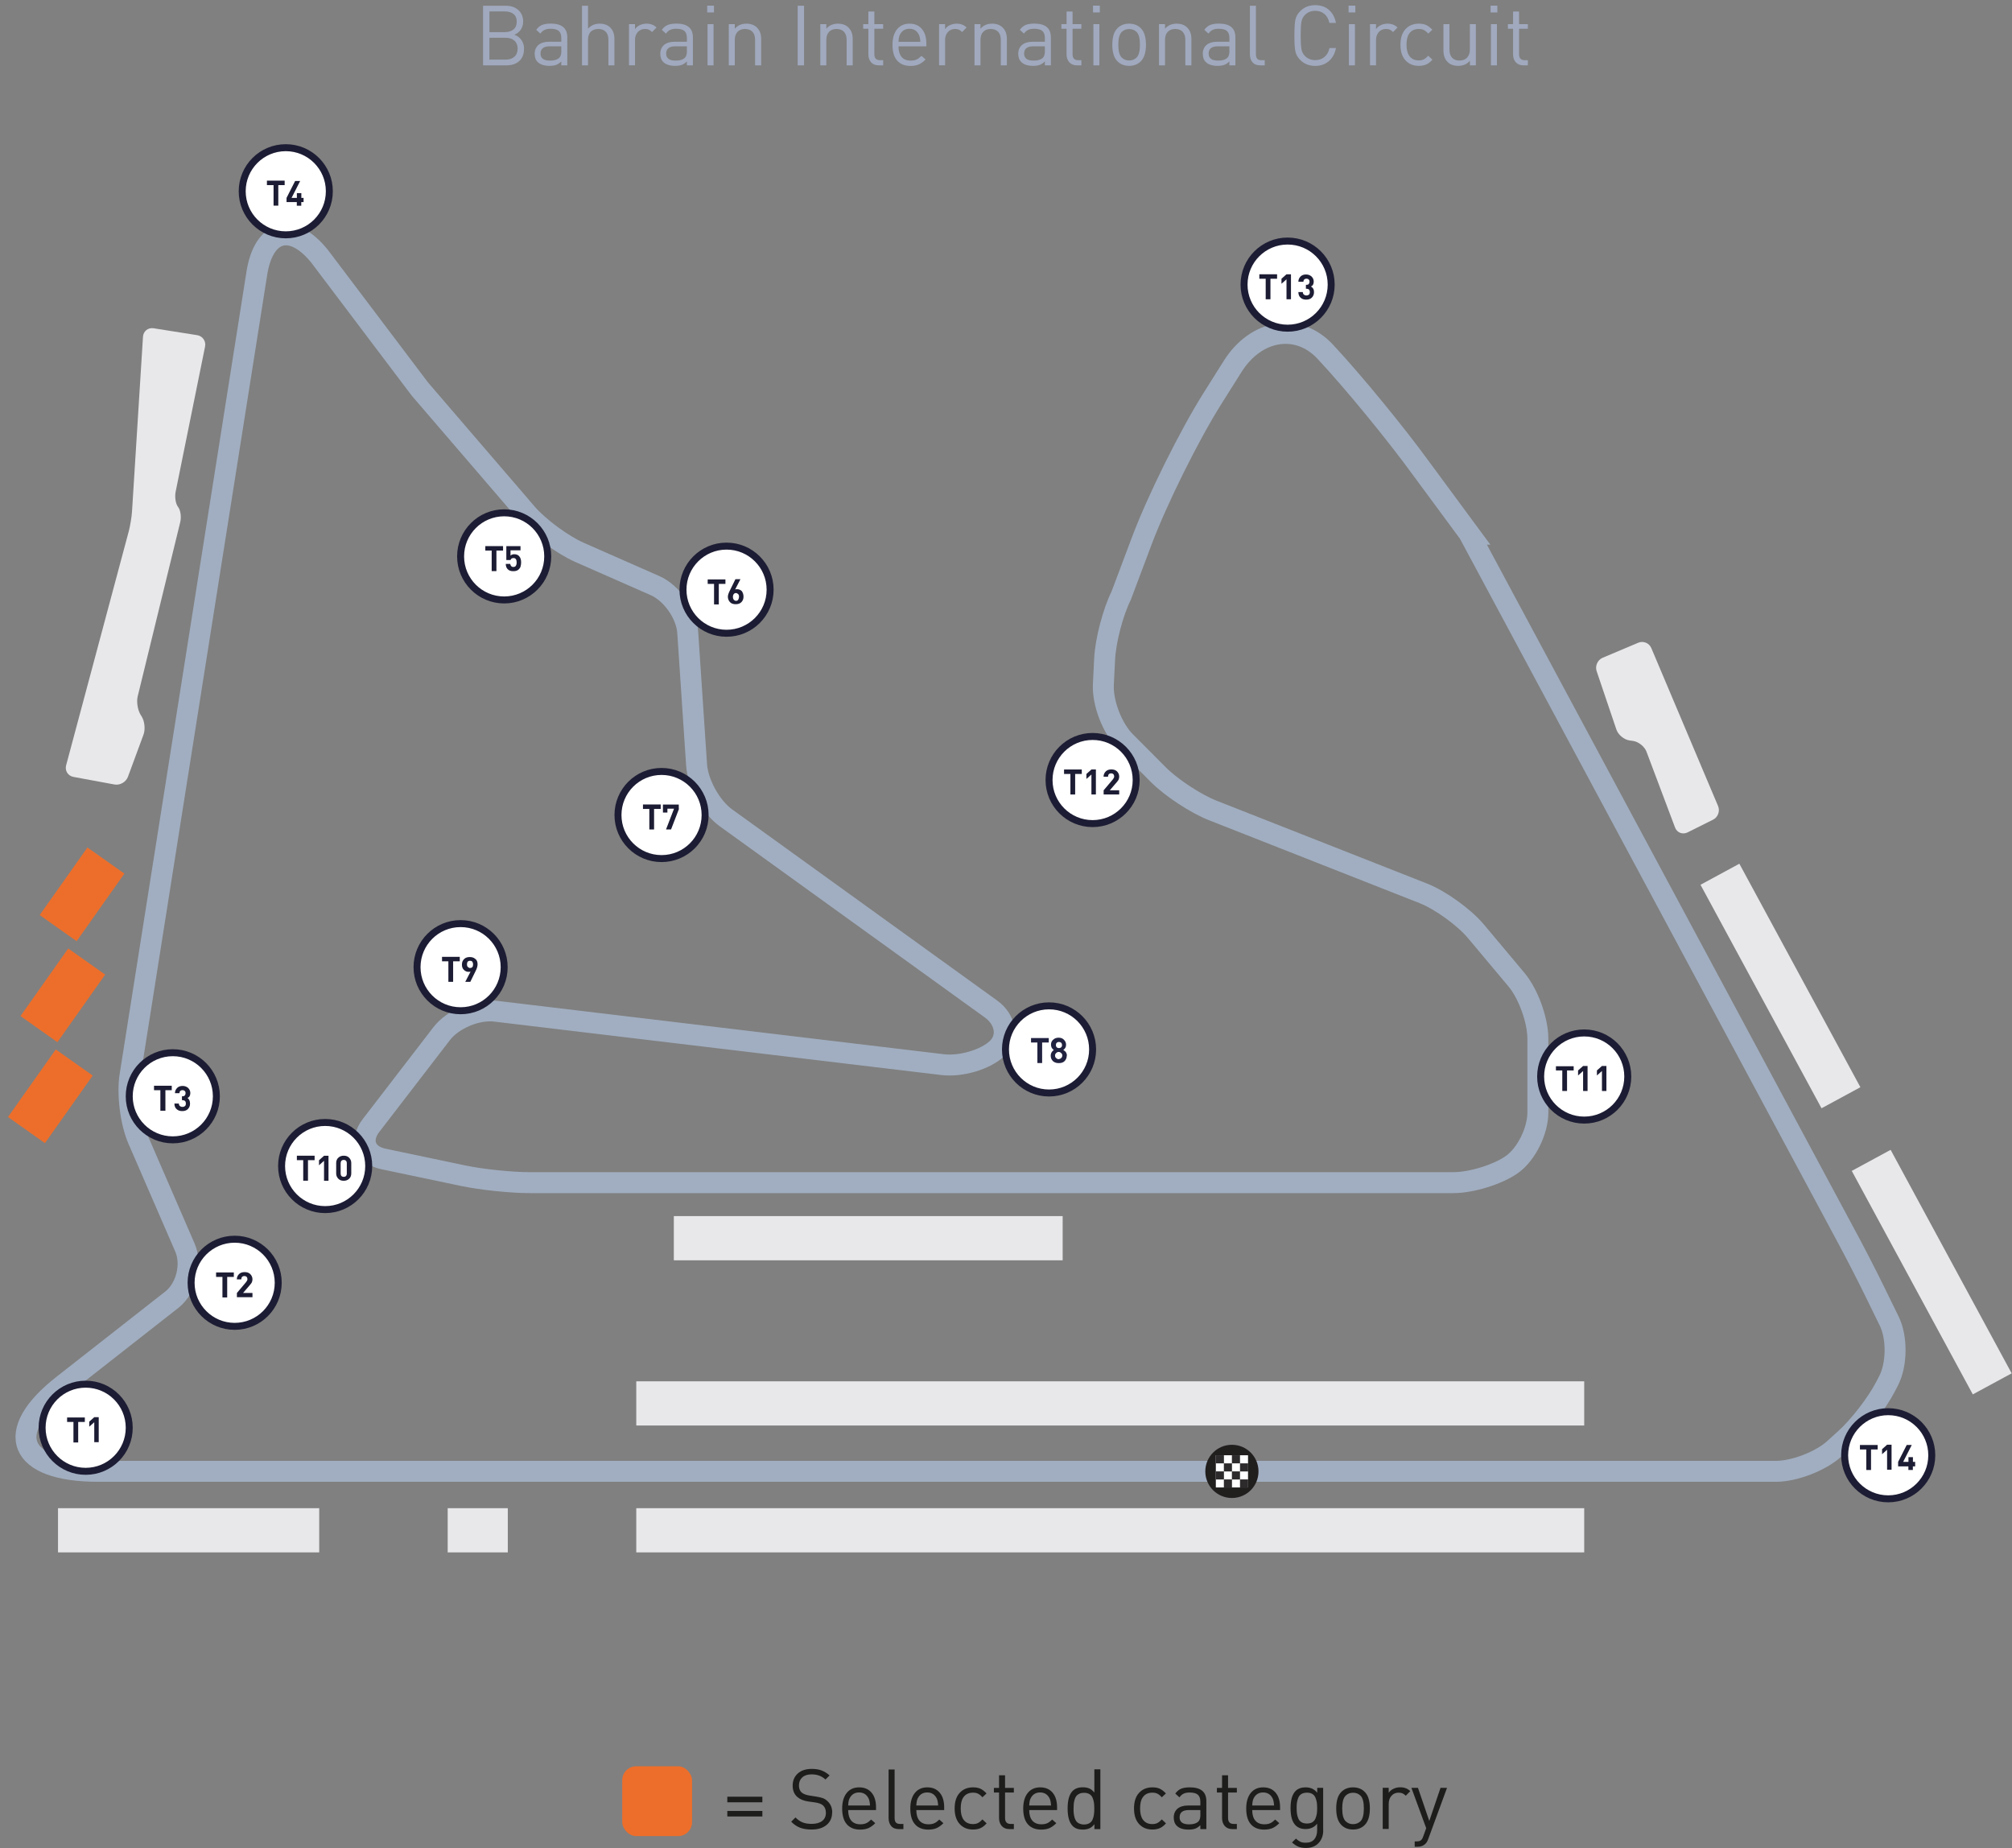 <?xml version="1.0" encoding="UTF-8"?>
<svg id="Laag_6" data-name="Laag 6" xmlns="http://www.w3.org/2000/svg" viewBox="0 0 288.17 264.66">
  <rect x="0" y="0" width="288.17" height="264.66" fill="#808080" stroke="none"/>
  <defs>
    <style>
      .cls-1 {
        fill: #1c1c34;
      }

      .cls-2, .cls-3 {
        fill: #fff;
      }

      .cls-4 {
        isolation: isolate;
      }

      .cls-5 {
        fill: #212240;
      }

      .cls-6 {
        fill: #e8e8eb;
      }

      .cls-7 {
        fill: #2d2b2c;
      }

      .cls-3 {
        stroke: #1c1c34;
      }

      .cls-8 {
        fill: #ed6e2a;
      }

      .cls-9 {
        fill: none;
        stroke: #a1aec1;
        stroke-miterlimit: 10;
        stroke-width: 3px;
      }

      .cls-10 {
        fill: #211e1e;
      }

      .cls-11 {
        fill: #1d1d1b;
      }

      .cls-12 {
        fill: #a0a9be;
      }
    </style>
  </defs>
  <path id="Track" class="cls-9" d="M210.42,76.44l53.76,100.12c1.26,2.31,3.23,6.13,4.38,8.5l2.03,4.15c1.15,2.36,1.11,6.21-.1,8.54l-.44,.85c-1.21,2.34-3.79,5.69-5.75,7.45l-1.61,1.46c-1.95,1.76-5.7,3.2-8.33,3.2H14.04c-11.44,0-13.72-5.54-5.07-12.32l15.72-12.32c2.03-1.67,2.84-5.01,1.79-7.42l-6.72-15.49c-1.05-2.41-1.56-6.51-1.14-9.11L36.79,39.11c.99-6.23,5.03-7.31,8.99-2.4l14.36,19.01,15.35,17.86c1.73,1.98,5.11,4.47,7.52,5.53l10.79,4.75c2.41,1.06,4.52,4.07,4.7,6.7l1.27,18.99c.18,2.62,2.06,6.03,4.2,7.57l37.98,27.39c2.13,1.54,2.51,4.09,.85,5.66-1.67,1.58-5.17,2.61-7.78,2.3l-64.1-7.66c-2.61-.31-6.06,1.14-7.66,3.22l-10.13,13.17c-1.6,2.08-.81,4.23,1.76,4.77l11.52,2.42c2.57,.54,6.83,.98,9.46,.98H208.14c2.63,0,6.43-1.18,8.45-2.63,2.02-1.45,3.67-4.78,3.67-7.41v-10.6c0-2.63-1.38-6.43-3.07-8.44l-5.81-6.93c-1.69-2.01-5.07-4.45-7.52-5.42l-30.15-11.87c-2.45-.96-5.97-3.28-7.82-5.14l-4.72-4.74c-1.86-1.86-3.27-5.53-3.14-8.16l.18-3.65c.13-2.63,1.19-6.7,2.36-9.05l2.95-7.84c2.22-5.91,6.79-15.11,10.15-20.45l2.88-4.57c3.36-5.34,9.32-6.3,13.23-2.13,3.91,4.17,10.15,11.76,13.85,16.87l6.81,9.23Z"/>
  <g id="Stand">
    <rect class="cls-8" x="5.83" y="124.84" width="11.85" height="6.48" transform="translate(-99.62 63.74) rotate(-54.74)"/>
    <rect class="cls-8" x="3.08" y="139.3" width="11.85" height="6.48" transform="translate(-112.59 67.61) rotate(-54.74)"/>
    <rect class="cls-8" x="1.29" y="153.76" width="11.85" height="6.48" transform="translate(-125.15 72.26) rotate(-54.74)"/>
    <rect class="cls-6" x="8.31" y="215.99" width="37.41" height="6.33"/>
    <rect class="cls-6" x="96.51" y="174.16" width="55.69" height="6.33"/>
    <rect class="cls-6" x="64.12" y="215.99" width="8.61" height="6.33"/>
    <rect class="cls-6" x="273.51" y="163.97" width="6.33" height="36.4" transform="translate(-53.37 153.76) rotate(-28.44)"/>
    <rect class="cls-6" x="251.84" y="123" width="6.33" height="36.4" transform="translate(-36.47 138.49) rotate(-28.44)"/>
    <rect class="cls-6" x="91.13" y="215.99" width="135.77" height="6.33"/>
    <rect class="cls-6" x="91.13" y="197.82" width="135.77" height="6.33"/>
    <path class="cls-6" d="M229.54,94.2c-.73,.31-1.11,1.17-.86,1.92l2.83,8.36c.25,.75,1.1,1.45,1.88,1.56l.51,.07c.78,.11,1.65,.81,1.92,1.54l4.09,10.86c.28,.74,1.08,1.05,1.79,.7l3.65-1.82c.71-.35,1.03-1.24,.72-1.96l-9.56-22.62c-.31-.73-1.15-1.07-1.88-.76l-5.09,2.15Z"/>
    <path class="cls-6" d="M29.37,49.63c.16-.77-.35-1.51-1.13-1.63l-6.25-.99c-.78-.12-1.46,.42-1.51,1.21l-1.57,25.02c-.05,.79-.26,2.05-.46,2.82l-8.98,33.55c-.2,.76,.26,1.5,1.04,1.65l5.9,1.09c.78,.14,1.63-.35,1.91-1.09l2.24-6.07c.27-.74,.16-1.89-.26-2.57l-.17-.27c-.41-.67-.6-1.85-.41-2.61l6.09-24.94c.19-.77,.05-1.75-.3-2.19-.35-.44-.51-1.43-.35-2.2l4.21-20.77Z"/>
  </g>
  <g id="Fin_Start" data-name="Fin/Start">
    <path class="cls-10" d="M180.25,210.72c0-2.1-1.7-3.81-3.81-3.81s-3.81,1.71-3.81,3.81,1.7,3.81,3.81,3.81,3.81-1.7,3.81-3.81Z"/>
    <g>
      <rect class="cls-2" x="174.14" y="208.41" width="4.61" height="4.61"/>
      <rect class="cls-7" x="174.14" y="208.41" width="1.16" height="1.16"/>
      <rect class="cls-7" x="176.44" y="208.41" width="1.16" height="1.16"/>
      <rect class="cls-7" x="174.14" y="210.72" width="1.16" height="1.16"/>
      <rect class="cls-7" x="176.44" y="210.72" width="1.16" height="1.16"/>
      <rect class="cls-7" x="177.6" y="209.57" width="1.16" height="1.16"/>
      <rect class="cls-7" x="175.29" y="209.57" width="1.16" height="1.16"/>
      <rect class="cls-7" x="177.6" y="211.87" width="1.16" height="1.16"/>
      <rect class="cls-7" x="175.29" y="211.87" width="1.16" height="1.16"/>
    </g>
  </g>
  <rect id="Rectangle_2462" data-name="Rectangle 2462" class="cls-8" x="89.12" y="252.95" width="10" height="10" rx="2" ry="2"/>
  <g>
    <path class="cls-11" d="M109.19,258.11h-5.02v-.8h5.02v.8Zm0,2.03h-5.02v-.79h5.02v.79Z"/>
    <path class="cls-11" d="M119.18,259.59c0,.74-.27,1.33-.8,1.77-.54,.44-1.25,.65-2.15,.65-.64,0-1.19-.09-1.64-.26-.46-.18-.88-.46-1.27-.86l.61-.61c.34,.34,.69,.58,1.05,.72,.36,.14,.78,.2,1.28,.2,.63,0,1.13-.14,1.49-.41,.36-.28,.54-.67,.54-1.17,0-.46-.14-.82-.42-1.07-.22-.2-.59-.34-1.12-.42l-1-.14c-.67-.1-1.19-.32-1.56-.65-.44-.39-.66-.93-.66-1.61,0-.73,.25-1.31,.74-1.75,.49-.44,1.16-.65,2-.65,.54,0,1,.07,1.4,.22,.4,.15,.78,.39,1.15,.71l-.59,.59c-.52-.5-1.18-.74-1.99-.74-.57,0-1.01,.14-1.33,.43-.32,.29-.48,.68-.48,1.16,0,.44,.13,.77,.38,1,.25,.22,.62,.36,1.12,.44l1,.16c.4,.06,.71,.14,.93,.22s.43,.21,.62,.39c.48,.42,.72,.98,.72,1.68Z"/>
    <path class="cls-11" d="M125.46,259.22h-3.98c0,.66,.15,1.16,.44,1.51s.73,.53,1.3,.53c.34,0,.62-.05,.85-.16,.23-.1,.46-.28,.7-.52l.59,.52c-.32,.32-.64,.55-.96,.7-.32,.14-.72,.22-1.2,.22-.82,0-1.45-.25-1.9-.75-.45-.5-.68-1.26-.68-2.27,0-.95,.22-1.69,.65-2.23,.43-.53,1.02-.8,1.78-.8s1.35,.25,1.78,.76,.64,1.21,.64,2.11v.38Zm-.85-.65c-.03-.46-.1-.78-.19-.98-.28-.59-.74-.89-1.38-.89s-1.1,.3-1.38,.89c-.1,.21-.16,.54-.18,.98h3.13Z"/>
    <path class="cls-11" d="M129.39,261.95h-.62c-.5,0-.87-.14-1.12-.43s-.38-.67-.38-1.14v-6.97h.86v6.94c0,.3,.06,.51,.18,.65,.12,.14,.32,.21,.61,.21h.47v.74Z"/>
    <path class="cls-11" d="M135.22,259.22h-3.98c0,.66,.15,1.16,.44,1.51,.3,.35,.73,.53,1.3,.53,.34,0,.62-.05,.85-.16,.23-.1,.46-.28,.7-.52l.59,.52c-.32,.32-.64,.55-.96,.7-.32,.14-.72,.22-1.2,.22-.82,0-1.45-.25-1.9-.75-.45-.5-.68-1.26-.68-2.27,0-.95,.22-1.69,.65-2.23,.43-.53,1.02-.8,1.78-.8s1.35,.25,1.78,.76,.64,1.21,.64,2.11v.38Zm-.85-.65c-.03-.46-.1-.78-.19-.98-.28-.59-.74-.89-1.38-.89s-1.1,.3-1.38,.89c-.1,.21-.16,.54-.18,.98h3.13Z"/>
    <path class="cls-11" d="M141.3,261.14c-.3,.33-.6,.56-.89,.68-.29,.13-.64,.19-1.06,.19-.78,0-1.41-.26-1.89-.78-.48-.52-.73-1.27-.73-2.24s.24-1.72,.73-2.24c.48-.52,1.11-.78,1.89-.78,.42,0,.77,.06,1.06,.19,.29,.13,.58,.36,.89,.68l-.59,.55c-.22-.25-.44-.42-.64-.52-.2-.1-.44-.14-.72-.14-.6,0-1.06,.22-1.37,.67-.26,.36-.38,.89-.38,1.58s.13,1.22,.38,1.58c.31,.45,.77,.67,1.37,.67,.28,0,.52-.05,.72-.15,.2-.1,.41-.27,.64-.52l.59,.56Z"/>
    <path class="cls-11" d="M145.21,261.95h-.61c-.49,0-.86-.15-1.12-.44-.26-.3-.39-.68-.39-1.14v-3.66h-.74v-.66h.74v-1.81h.86v1.81h1.26v.66h-1.26v3.64c0,.58,.27,.86,.8,.86h.46v.74Z"/>
    <path class="cls-11" d="M151.39,259.22h-3.98c0,.66,.15,1.16,.44,1.51,.3,.35,.73,.53,1.3,.53,.34,0,.62-.05,.85-.16,.23-.1,.46-.28,.7-.52l.59,.52c-.32,.32-.64,.55-.96,.7-.32,.14-.72,.22-1.2,.22-.82,0-1.45-.25-1.9-.75-.45-.5-.68-1.26-.68-2.27,0-.95,.22-1.69,.65-2.23,.43-.53,1.02-.8,1.78-.8s1.35,.25,1.78,.76,.64,1.21,.64,2.11v.38Zm-.85-.65c-.03-.46-.1-.78-.19-.98-.28-.59-.74-.89-1.38-.89s-1.1,.3-1.38,.89c-.1,.21-.16,.54-.18,.98h3.13Z"/>
    <path class="cls-11" d="M157.6,261.95h-.85v-.71c-.23,.3-.48,.5-.74,.61-.26,.11-.58,.17-.94,.17-.62,0-1.1-.17-1.44-.52-.48-.49-.72-1.32-.72-2.51s.24-2.03,.72-2.51c.34-.34,.82-.52,1.44-.52,.36,0,.67,.05,.93,.16,.26,.11,.51,.31,.74,.59v-3.32h.86v8.54Zm-.92-2.1c.04-.24,.05-.52,.05-.85s-.02-.61-.05-.85c-.04-.24-.1-.47-.2-.7-.1-.23-.25-.4-.46-.52s-.46-.18-.77-.18c-.25,0-.46,.04-.65,.13-.18,.08-.33,.19-.44,.33-.11,.14-.19,.31-.25,.52-.06,.21-.1,.41-.12,.61-.02,.2-.03,.42-.03,.68s0,.48,.03,.68c.02,.2,.06,.4,.12,.61,.06,.21,.14,.38,.25,.52,.11,.14,.25,.25,.44,.33,.18,.08,.4,.13,.65,.13,.3,0,.56-.06,.77-.18s.36-.29,.46-.52c.1-.23,.16-.46,.2-.7Z"/>
    <path class="cls-11" d="M166.99,261.14c-.3,.33-.6,.56-.89,.68s-.64,.19-1.06,.19c-.78,0-1.41-.26-1.89-.78-.48-.52-.73-1.27-.73-2.24s.24-1.72,.73-2.24c.48-.52,1.11-.78,1.89-.78,.42,0,.77,.06,1.06,.19s.58,.36,.89,.68l-.59,.55c-.22-.25-.44-.42-.64-.52-.2-.1-.44-.14-.72-.14-.6,0-1.06,.22-1.37,.67-.26,.36-.38,.89-.38,1.58s.13,1.22,.38,1.58c.31,.45,.77,.67,1.37,.67,.28,0,.52-.05,.72-.15,.2-.1,.41-.27,.64-.52l.59,.56Z"/>
    <path class="cls-11" d="M172.78,261.95h-.86v-.56c-.23,.23-.48,.4-.73,.49-.26,.1-.58,.14-.97,.14-.74,0-1.3-.18-1.67-.54-.3-.29-.44-.69-.44-1.2s.18-.94,.53-1.25c.36-.3,.86-.46,1.52-.46h1.76v-.56c0-.44-.12-.77-.35-.98-.24-.21-.62-.32-1.16-.32-.37,0-.66,.05-.88,.16-.22,.1-.42,.28-.61,.53l-.59-.54c.25-.34,.53-.57,.85-.7,.32-.13,.73-.19,1.24-.19,1.58,0,2.36,.66,2.36,1.97v4.01Zm-.86-2.09v-.64h-1.64c-.89,0-1.33,.35-1.33,1.04s.46,1.01,1.37,1.01c.58,0,1.02-.13,1.31-.4,.2-.19,.3-.53,.3-1.02Z"/>
    <path class="cls-11" d="M177.15,261.95h-.61c-.49,0-.86-.15-1.12-.44-.26-.3-.39-.68-.39-1.14v-3.66h-.74v-.66h.74v-1.81h.86v1.81h1.26v.66h-1.26v3.64c0,.58,.27,.86,.8,.86h.46v.74Z"/>
    <path class="cls-11" d="M183.33,259.22h-3.98c0,.66,.15,1.16,.44,1.51,.3,.35,.73,.53,1.3,.53,.34,0,.62-.05,.85-.16,.23-.1,.46-.28,.7-.52l.59,.52c-.32,.32-.64,.55-.96,.7-.32,.14-.72,.22-1.2,.22-.82,0-1.45-.25-1.9-.75-.45-.5-.68-1.26-.68-2.27,0-.95,.22-1.69,.65-2.23,.43-.53,1.02-.8,1.78-.8s1.35,.25,1.78,.76,.64,1.21,.64,2.11v.38Zm-.85-.65c-.03-.46-.1-.78-.19-.98-.28-.59-.74-.89-1.38-.89s-1.1,.3-1.38,.89c-.1,.21-.16,.54-.18,.98h3.13Z"/>
    <path class="cls-11" d="M189.52,262.12c0,.74-.22,1.35-.66,1.82-.44,.47-1.04,.71-1.8,.71-.43,0-.79-.06-1.09-.18s-.6-.32-.92-.61l.56-.55c.24,.22,.46,.37,.65,.46,.19,.09,.45,.13,.77,.13,.54,0,.95-.17,1.22-.5s.4-.77,.4-1.31v-.92c-.4,.51-.95,.77-1.66,.77-.6,0-1.08-.18-1.43-.53-.48-.48-.72-1.3-.72-2.46s.24-1.98,.72-2.46c.34-.34,.82-.52,1.44-.52,.71,0,1.26,.26,1.66,.77v-.7h.85v6.08Zm-.92-2.36c.04-.23,.05-.5,.05-.82s-.02-.58-.05-.82c-.04-.23-.1-.46-.2-.69-.1-.23-.25-.4-.45-.52s-.46-.18-.76-.18-.56,.06-.77,.18-.36,.29-.46,.52c-.1,.23-.16,.46-.2,.69-.04,.23-.05,.5-.05,.82s.02,.58,.05,.82c.04,.23,.1,.46,.2,.69,.1,.23,.25,.4,.46,.52s.46,.18,.77,.18,.56-.06,.76-.18,.35-.29,.45-.52c.1-.23,.16-.46,.2-.69Z"/>
    <path class="cls-11" d="M196.2,258.99c0,1.08-.24,1.86-.72,2.35-.43,.45-1,.67-1.69,.67s-1.26-.22-1.69-.67c-.48-.49-.72-1.27-.72-2.35s.24-1.87,.72-2.35c.43-.45,1-.67,1.69-.67s1.26,.22,1.69,.67c.48,.48,.72,1.26,.72,2.35Zm-.86,0c0-.9-.16-1.51-.47-1.82-.29-.29-.65-.43-1.08-.43s-.78,.14-1.07,.43c-.32,.32-.48,.93-.48,1.82s.16,1.5,.48,1.82c.29,.29,.64,.43,1.07,.43s.79-.14,1.08-.43c.31-.32,.47-.93,.47-1.82Z"/>
    <path class="cls-11" d="M201.98,256.52l-.64,.65c-.16-.16-.31-.27-.46-.34-.15-.06-.33-.1-.56-.1-.42,0-.77,.15-1.03,.45s-.39,.68-.39,1.13v3.62h-.86v-5.9h.86v.72c.16-.25,.39-.44,.69-.58,.3-.14,.62-.21,.97-.21,.58,0,1.05,.18,1.42,.55Z"/>
    <path class="cls-11" d="M207.25,256.04l-2.69,7.33c-.11,.31-.25,.54-.42,.7-.28,.27-.66,.41-1.15,.41h-.37v-.77h.26c.29,0,.5-.05,.63-.16,.13-.1,.25-.3,.34-.58l.42-1.15-2.12-5.78h.94l1.62,4.74,1.61-4.74h.94Z"/>
  </g>
  <circle id="Ellipse_156" data-name="Ellipse 156" class="cls-3" cx="150.25" cy="150.29" r="6.24"/>
  <g class="cls-4">
    <path class="cls-5" d="M150.17,149.3h-.91v2.94h-.68v-2.94h-.91v-.64h2.54v.64h-.04Z"/>
    <path class="cls-5" d="M152.79,151.17c0,.32-.12,.6-.32,.8s-.48,.28-.83,.28c-.32,0-.6-.08-.83-.28-.2-.2-.32-.44-.32-.8,0-.32,.16-.6,.44-.8-.28-.2-.4-.44-.4-.76s.12-.56,.32-.72c.2-.2,.48-.28,.76-.28,.32,0,.56,.08,.76,.28s.32,.44,.32,.72c0,.32-.12,.56-.4,.76,.36,.2,.52,.48,.52,.8Zm-.8,.36c.08-.08,.16-.2,.16-.36s-.04-.24-.16-.36c-.08-.08-.2-.16-.36-.16-.12,0-.24,.04-.36,.16s-.16,.2-.16,.36,.04,.24,.16,.36c.08,.08,.2,.16,.36,.16,.16-.04,.28-.08,.36-.16Zm.12-1.87c0-.12-.04-.24-.12-.32-.08-.08-.2-.12-.32-.12s-.24,.04-.32,.12c-.08,.08-.12,.2-.12,.32s.04,.24,.12,.32c.08,.08,.2,.12,.32,.12s.24-.04,.32-.12c.08-.08,.12-.16,.12-.32Z"/>
  </g>
  <circle id="Ellipse_159" data-name="Ellipse 159" class="cls-3" cx="94.75" cy="116.72" r="6.24"/>
  <g class="cls-4">
    <path class="cls-1" d="M94.59,115.85h-.91v2.94h-.68v-2.94h-.91v-.64h2.54v.64h-.04Z"/>
    <path class="cls-1" d="M97.26,115.81l-1.15,2.98h-.72l1.15-2.98h-.95v.56h-.64v-1.15h2.27v.6h.04Z"/>
  </g>
  <circle id="Ellipse_150" data-name="Ellipse 150" class="cls-3" cx="104.06" cy="84.45" r="6.24"/>
  <g class="cls-4">
    <path class="cls-1" d="M103.86,83.62h-.91v2.94h-.68v-2.94h-.91v-.64h2.54v.64h-.04Z"/>
    <path class="cls-1" d="M106.49,85.45c0,.36-.12,.6-.32,.8s-.48,.28-.8,.28-.6-.08-.8-.28-.32-.48-.32-.8c0-.24,.12-.56,.32-.95l.76-1.55h.72l-.76,1.47c.08-.04,.16-.04,.28-.04,.24,0,.48,.08,.68,.28,.16,.24,.24,.48,.24,.8Zm-.64,0c0-.16-.04-.28-.12-.36-.08-.08-.2-.16-.32-.16s-.24,.04-.32,.16c-.08,.08-.12,.24-.12,.4s.04,.28,.12,.4c.08,.08,.2,.16,.32,.16s.24-.04,.32-.16c.08-.16,.12-.28,.12-.44Z"/>
  </g>
  <circle id="Ellipse_151" data-name="Ellipse 151" class="cls-3" cx="46.57" cy="166.99" r="6.24"/>
  <g class="cls-4">
    <path class="cls-1" d="M45.02,166.15h-.91v2.94h-.68v-2.94h-.91v-.64h2.54v.64h-.04Z"/>
    <path class="cls-1" d="M47.05,169.1h-.64v-2.86l-.72,.64v-.72l.72-.64h.64v3.58Z"/>
    <path class="cls-1" d="M50.31,168.06c0,.32-.12,.6-.32,.76-.2,.2-.48,.28-.76,.28-.32,0-.56-.08-.76-.28s-.32-.44-.32-.76v-1.51c0-.32,.12-.6,.32-.76,.2-.2,.48-.28,.76-.28,.32,0,.56,.08,.76,.28s.32,.44,.32,.76v1.51Zm-.64,0v-1.47c0-.16-.04-.28-.12-.36s-.2-.12-.32-.12-.24,.04-.32,.12-.12,.2-.12,.36v1.47c0,.16,.04,.28,.12,.36s.2,.12,.32,.12,.24-.04,.32-.12,.12-.2,.12-.36Z"/>
  </g>
  <circle id="Ellipse_153" data-name="Ellipse 153" class="cls-3" cx="72.21" cy="79.68" r="6.24"/>
  <g class="cls-4">
    <path class="cls-1" d="M72.05,78.85h-.95v2.94h-.68v-2.94h-.91v-.64h2.54v.64Z"/>
    <path class="cls-1" d="M74.64,80.56c0,.2-.04,.4-.08,.56-.04,.16-.12,.28-.24,.4-.2,.2-.44,.28-.8,.28s-.6-.08-.8-.28c-.16-.16-.28-.4-.28-.76h.64c.04,.28,.2,.44,.44,.44,.12,0,.24-.04,.32-.12s.16-.28,.16-.52c0-.44-.16-.64-.44-.64-.24,0-.36,.08-.44,.28h-.6v-1.99h2.03v.6h-1.43v.76c.12-.12,.32-.2,.52-.2,.28,0,.52,.08,.68,.24,.24,.24,.32,.56,.32,.95Z"/>
  </g>
  <circle id="Ellipse_154" data-name="Ellipse 154" class="cls-3" cx="40.93" cy="27.39" r="6.24"/>
  <g class="cls-4">
    <path class="cls-1" d="M40.77,26.51h-.91v2.94h-.68v-2.94h-.95v-.64h2.54v.64Z"/>
    <path class="cls-1" d="M43.47,28.94h-.32v.52h-.64v-.52h-1.47v-.6l1.23-2.42h.72l-1.23,2.42h.76v-.68h.64v.68h.32v.6Z"/>
  </g>
  <circle id="Ellipse_155" data-name="Ellipse 155" class="cls-3" cx="24.75" cy="157" r="6.24"/>
  <g class="cls-4">
    <path class="cls-1" d="M24.6,156.13h-.91v2.94h-.72v-2.94h-.91v-.64h2.54v.64Z"/>
    <path class="cls-1" d="M27.22,158.04c0,.36-.12,.6-.32,.8s-.48,.28-.8,.28-.6-.08-.8-.28c-.2-.16-.32-.44-.32-.8h.64c0,.16,.04,.28,.16,.36,.08,.08,.2,.12,.36,.12s.24-.04,.36-.12c.08-.08,.12-.2,.12-.36s-.04-.28-.12-.36-.2-.12-.36-.12h-.08v-.56h.08c.16,0,.28-.04,.32-.12,.08-.08,.12-.2,.12-.32,0-.16-.04-.24-.12-.32s-.2-.12-.32-.12-.24,.04-.32,.12-.12,.2-.12,.32h-.64c0-.32,.12-.56,.32-.76s.48-.28,.76-.28c.32,0,.56,.08,.8,.28,.2,.2,.32,.44,.32,.72,0,.36-.12,.6-.4,.72,.2,.16,.36,.4,.36,.8Z"/>
  </g>
  <circle id="Ellipse_156-2" data-name="Ellipse 156" class="cls-3" cx="33.61" cy="183.71" r="6.24"/>
  <g class="cls-4">
    <path class="cls-1" d="M33.45,182.87h-.91v2.94h-.68v-2.94h-.91v-.64h2.54v.64h-.04Z"/>
    <path class="cls-1" d="M36.08,185.77h-2.15v-.6l1.31-1.55c.12-.16,.2-.28,.2-.44,0-.12-.04-.24-.12-.32s-.2-.12-.32-.12-.24,.04-.32,.12-.12,.2-.12,.36h-.64c0-.32,.12-.56,.32-.76s.48-.28,.8-.28,.6,.08,.8,.28,.32,.44,.32,.76c0,.16-.04,.28-.08,.4s-.16,.24-.28,.4l-.99,1.15h1.35v.6h-.08Z"/>
  </g>
  <circle id="Ellipse_160" data-name="Ellipse 160" class="cls-3" cx="12.27" cy="204.47" r="6.24"/>
  <g class="cls-4">
    <path class="cls-1" d="M12.11,203.64h-.91v2.94h-.68v-2.94h-.91v-.64h2.54v.64h-.04Z"/>
    <path class="cls-1" d="M14.14,206.54h-.64v-2.86l-.72,.64v-.72l.72-.64h.64v3.58Z"/>
  </g>
  <circle id="Ellipse_157" data-name="Ellipse 157" class="cls-3" cx="65.97" cy="138.51" r="6.24"/>
  <g class="cls-4">
    <path class="cls-1" d="M65.81,137.67h-.91v2.94h-.68v-2.94h-.91v-.64h2.54v.64h-.04Z"/>
    <path class="cls-1" d="M68.4,138.11c0,.24-.08,.56-.28,.95l-.76,1.55h-.72l.76-1.47c-.08,.04-.16,.04-.28,.04-.24,0-.48-.08-.68-.28s-.28-.44-.28-.76c0-.36,.12-.6,.32-.8s.48-.28,.8-.28,.6,.08,.8,.28c.24,.16,.32,.44,.32,.76Zm-.76,.4c.08-.08,.12-.24,.12-.4s-.04-.28-.12-.4c-.08-.08-.2-.12-.32-.12s-.24,.04-.32,.12c-.08,.08-.12,.24-.12,.4s.04,.28,.12,.36c.08,.08,.2,.16,.32,.16s.24-.04,.32-.12Z"/>
  </g>
  <circle id="Ellipse_146" data-name="Ellipse 146" class="cls-3" cx="226.9" cy="154.17" r="6.24"/>
  <g class="cls-4">
    <path class="cls-1" d="M225.35,153.3h-.91v2.94h-.68v-2.94h-.91v-.6h2.54v.6h-.04Z"/>
    <path class="cls-1" d="M227.38,156.24h-.64v-2.86l-.72,.64v-.72l.72-.64h.64v3.58Z"/>
    <path class="cls-1" d="M230.08,156.24h-.64v-2.86l-.72,.64v-.72l.72-.64h.64v3.58Z"/>
  </g>
  <circle id="Ellipse_147" data-name="Ellipse 147" class="cls-3" cx="156.49" cy="111.71" r="6.24"/>
  <g class="cls-4">
    <path class="cls-1" d="M154.9,110.84h-.91v2.94h-.68v-2.94h-.91v-.64h2.54v.64h-.04Z"/>
    <path class="cls-1" d="M156.96,113.78h-.64v-2.86l-.72,.64v-.72l.72-.64h.64v3.58Z"/>
    <path class="cls-1" d="M160.22,113.78h-2.15v-.6l1.31-1.55c.12-.16,.2-.28,.2-.44,0-.12-.04-.24-.12-.32s-.2-.12-.32-.12-.24,.04-.32,.12-.12,.2-.12,.36h-.64c0-.32,.12-.56,.32-.76s.48-.28,.8-.28,.6,.08,.8,.28,.32,.44,.32,.76c0,.16-.04,.28-.08,.4-.04,.12-.16,.24-.28,.4l-.99,1.15h1.35v.6h-.08Z"/>
  </g>
  <circle id="Ellipse_148" data-name="Ellipse 148" class="cls-3" cx="184.42" cy="40.76" r="6.24"/>
  <g class="cls-4">
    <path class="cls-1" d="M182.87,39.92h-.91v2.94h-.68v-2.94h-.91v-.64h2.54v.64h-.04Z"/>
    <path class="cls-1" d="M184.9,42.86h-.64v-2.86l-.72,.64v-.72l.72-.64h.64v3.58Z"/>
    <path class="cls-1" d="M188.2,41.83c0,.36-.12,.6-.32,.8s-.48,.28-.8,.28-.6-.08-.8-.28c-.2-.16-.32-.44-.32-.8h.64c0,.16,.04,.28,.16,.36,.08,.08,.2,.12,.36,.12s.24-.04,.36-.12c.08-.08,.12-.2,.12-.36s-.04-.28-.12-.36c-.08-.08-.2-.12-.36-.12h-.08v-.56h.08c.16,0,.28-.04,.32-.12,.08-.08,.12-.2,.12-.32,0-.16-.04-.24-.12-.32-.08-.08-.2-.12-.32-.12s-.24,.04-.32,.12c-.08,.08-.12,.2-.12,.32h-.72c0-.32,.12-.56,.32-.76s.48-.28,.76-.28c.32,0,.56,.08,.8,.28,.2,.2,.32,.44,.32,.72,0,.36-.12,.6-.4,.72,.28,.16,.44,.4,.44,.8Z"/>
  </g>
  <circle id="Ellipse_149" data-name="Ellipse 149" class="cls-3" cx="270.44" cy="208.41" r="6.24"/>
  <g class="cls-4">
    <path class="cls-1" d="M268.89,207.58h-.91v2.94h-.68v-2.94h-.91v-.64h2.54v.64h-.04Z"/>
    <path class="cls-1" d="M270.92,210.48h-.64v-2.86l-.72,.64v-.72l.72-.64h.64v3.58Z"/>
    <path class="cls-1" d="M274.29,210h-.32v.52h-.64v-.52h-1.47v-.64l1.23-2.42h.72l-1.23,2.42h.76v-.68h.64v.68h.32v.64Z"/>
  </g>
  <g>
    <path class="cls-12" d="M75.05,7c0,.76-.23,1.34-.69,1.75-.46,.41-1.08,.61-1.85,.61h-3.32V.82h3.22c.75,0,1.36,.2,1.82,.61,.46,.41,.7,.96,.7,1.67,0,.44-.12,.83-.35,1.16-.24,.34-.54,.57-.91,.71,.42,.15,.76,.4,1.01,.76,.25,.35,.38,.78,.38,1.27Zm-1.51-2.78c.31-.25,.47-.62,.47-1.11s-.15-.86-.46-1.1c-.31-.25-.71-.37-1.22-.37h-2.23v2.96h2.23c.5,0,.9-.13,1.21-.38Zm.14,3.9c.31-.28,.46-.67,.46-1.15s-.15-.86-.46-1.14c-.31-.28-.73-.42-1.25-.42h-2.33v3.13h2.33c.53,0,.95-.14,1.25-.43Z"/>
    <path class="cls-12" d="M81.25,9.36h-.86v-.56c-.23,.23-.48,.4-.73,.49-.26,.1-.58,.14-.97,.14-.74,0-1.3-.18-1.67-.54-.3-.29-.44-.69-.44-1.2s.18-.94,.53-1.25c.36-.3,.86-.46,1.52-.46h1.76v-.56c0-.44-.12-.77-.35-.98-.24-.21-.62-.32-1.16-.32-.37,0-.66,.05-.88,.16-.22,.1-.42,.28-.61,.53l-.59-.54c.25-.34,.53-.57,.85-.7,.32-.13,.73-.19,1.24-.19,1.58,0,2.36,.66,2.36,1.97v4.01Zm-.86-2.09v-.64h-1.64c-.89,0-1.33,.35-1.33,1.04s.46,1.01,1.37,1.01c.58,0,1.02-.13,1.31-.4,.2-.19,.3-.53,.3-1.02Z"/>
    <path class="cls-12" d="M88,9.36h-.86v-3.65c0-.51-.13-.9-.38-1.16s-.61-.4-1.06-.4-.83,.13-1.09,.4c-.26,.26-.39,.65-.39,1.16v3.65h-.86V.82h.86v3.29c.43-.48,.98-.72,1.66-.72s1.18,.2,1.56,.59c.38,.39,.56,.92,.56,1.6v3.79Z"/>
    <path class="cls-12" d="M94.03,3.94l-.64,.65c-.16-.16-.31-.27-.46-.34s-.33-.1-.56-.1c-.42,0-.77,.15-1.03,.45-.26,.3-.39,.68-.39,1.13v3.62h-.86V3.46h.86v.72c.16-.25,.39-.44,.69-.58,.3-.14,.62-.21,.97-.21,.58,0,1.05,.18,1.42,.55Z"/>
    <path class="cls-12" d="M99.24,9.36h-.86v-.56c-.23,.23-.48,.4-.73,.49-.26,.1-.58,.14-.97,.14-.74,0-1.3-.18-1.67-.54-.3-.29-.44-.69-.44-1.2s.18-.94,.53-1.25c.36-.3,.86-.46,1.52-.46h1.76v-.56c0-.44-.12-.77-.35-.98-.24-.21-.62-.32-1.16-.32-.37,0-.66,.05-.88,.16-.22,.1-.42,.28-.61,.53l-.59-.54c.25-.34,.53-.57,.85-.7,.32-.13,.73-.19,1.24-.19,1.58,0,2.36,.66,2.36,1.97v4.01Zm-.86-2.09v-.64h-1.64c-.89,0-1.33,.35-1.33,1.04s.46,1.01,1.37,1.01c.58,0,1.02-.13,1.31-.4,.2-.19,.3-.53,.3-1.02Z"/>
    <path class="cls-12" d="M102.26,1.78h-.97V.81h.97v.97Zm-.06,7.58h-.86V3.46h.86v5.9Z"/>
    <path class="cls-12" d="M109.01,9.36h-.86v-3.64c0-.51-.13-.9-.38-1.17-.26-.27-.61-.4-1.07-.4s-.81,.14-1.07,.41-.39,.66-.39,1.16v3.64h-.86V3.46h.86v.65c.42-.48,.97-.72,1.66-.72,.64,0,1.14,.18,1.51,.55,.41,.4,.61,.95,.61,1.64v3.78Z"/>
    <path class="cls-12" d="M115.16,9.36h-.91V.82h.91V9.36Z"/>
    <path class="cls-12" d="M122.12,9.36h-.86v-3.64c0-.51-.13-.9-.38-1.17-.26-.27-.61-.4-1.07-.4s-.81,.14-1.07,.41-.39,.66-.39,1.16v3.64h-.86V3.46h.86v.65c.42-.48,.97-.72,1.66-.72,.64,0,1.14,.18,1.51,.55,.41,.4,.61,.95,.61,1.64v3.78Z"/>
    <path class="cls-12" d="M126.49,9.36h-.61c-.49,0-.86-.15-1.12-.44-.26-.3-.39-.68-.39-1.14v-3.66h-.74v-.66h.74V1.65h.86v1.81h1.26v.66h-1.26v3.64c0,.58,.27,.86,.8,.86h.46v.74Z"/>
    <path class="cls-12" d="M132.67,6.64h-3.98c0,.66,.15,1.16,.44,1.51,.3,.35,.73,.53,1.3,.53,.34,0,.62-.05,.85-.16,.23-.1,.46-.28,.7-.52l.59,.52c-.32,.32-.64,.55-.96,.7-.32,.14-.72,.22-1.2,.22-.82,0-1.45-.25-1.9-.75-.45-.5-.68-1.26-.68-2.27,0-.95,.22-1.69,.65-2.23,.43-.53,1.02-.8,1.78-.8s1.35,.25,1.78,.76c.43,.51,.64,1.21,.64,2.11v.38Zm-.85-.65c-.03-.46-.1-.78-.19-.98-.28-.59-.74-.89-1.38-.89s-1.1,.3-1.38,.89c-.1,.21-.16,.54-.18,.98h3.13Z"/>
    <path class="cls-12" d="M138.44,3.94l-.64,.65c-.16-.16-.31-.27-.46-.34s-.33-.1-.56-.1c-.42,0-.77,.15-1.03,.45-.26,.3-.39,.68-.39,1.13v3.62h-.86V3.46h.86v.72c.16-.25,.39-.44,.69-.58,.3-.14,.62-.21,.97-.21,.58,0,1.05,.18,1.42,.55Z"/>
    <path class="cls-12" d="M144.2,9.36h-.86v-3.64c0-.51-.13-.9-.38-1.17-.26-.27-.61-.4-1.07-.4s-.81,.14-1.07,.41-.39,.66-.39,1.16v3.64h-.86V3.46h.86v.65c.42-.48,.97-.72,1.66-.72,.64,0,1.14,.18,1.51,.55,.41,.4,.61,.95,.61,1.64v3.78Z"/>
    <path class="cls-12" d="M150.51,9.36h-.86v-.56c-.23,.23-.48,.4-.73,.49-.26,.1-.58,.14-.97,.14-.74,0-1.3-.18-1.67-.54-.3-.29-.44-.69-.44-1.2s.18-.94,.53-1.25c.36-.3,.86-.46,1.52-.46h1.76v-.56c0-.44-.12-.77-.35-.98-.24-.21-.62-.32-1.16-.32-.37,0-.66,.05-.88,.16-.22,.1-.42,.28-.61,.53l-.59-.54c.25-.34,.53-.57,.85-.7,.32-.13,.73-.19,1.24-.19,1.58,0,2.36,.66,2.36,1.97v4.01Zm-.86-2.09v-.64h-1.64c-.89,0-1.33,.35-1.33,1.04s.46,1.01,1.37,1.01c.58,0,1.02-.13,1.31-.4,.2-.19,.3-.53,.3-1.02Z"/>
    <path class="cls-12" d="M154.88,9.36h-.61c-.49,0-.86-.15-1.12-.44-.26-.3-.39-.68-.39-1.14v-3.66h-.74v-.66h.74V1.65h.86v1.81h1.26v.66h-1.26v3.64c0,.58,.27,.86,.8,.86h.46v.74Z"/>
    <path class="cls-12" d="M157.52,1.78h-.97V.81h.97v.97Zm-.06,7.58h-.86V3.46h.86v5.9Z"/>
    <path class="cls-12" d="M164.13,6.41c0,1.08-.24,1.86-.72,2.35-.43,.45-1,.67-1.69,.67s-1.26-.22-1.69-.67c-.48-.49-.72-1.27-.72-2.35s.24-1.87,.72-2.35c.43-.45,1-.67,1.69-.67s1.26,.22,1.69,.67c.48,.48,.72,1.26,.72,2.35Zm-.86,0c0-.9-.16-1.51-.47-1.82-.29-.29-.65-.43-1.08-.43s-.78,.14-1.07,.43c-.32,.32-.48,.93-.48,1.82s.16,1.5,.48,1.82c.29,.29,.64,.43,1.07,.43s.79-.14,1.08-.43c.31-.32,.47-.93,.47-1.82Z"/>
    <path class="cls-12" d="M170.63,9.36h-.86v-3.64c0-.51-.13-.9-.38-1.17-.26-.27-.61-.4-1.07-.4s-.81,.14-1.07,.41-.39,.66-.39,1.16v3.64h-.86V3.46h.86v.65c.42-.48,.97-.72,1.66-.72,.64,0,1.14,.18,1.51,.55,.41,.4,.61,.95,.61,1.64v3.78Z"/>
    <path class="cls-12" d="M176.94,9.36h-.86v-.56c-.23,.23-.48,.4-.73,.49-.26,.1-.58,.14-.97,.14-.74,0-1.3-.18-1.67-.54-.3-.29-.44-.69-.44-1.2s.18-.94,.53-1.25c.36-.3,.86-.46,1.52-.46h1.76v-.56c0-.44-.12-.77-.35-.98-.24-.21-.62-.32-1.16-.32-.37,0-.66,.05-.88,.16-.22,.1-.42,.28-.61,.53l-.59-.54c.25-.34,.53-.57,.85-.7,.32-.13,.73-.19,1.24-.19,1.58,0,2.36,.66,2.36,1.97v4.01Zm-.86-2.09v-.64h-1.64c-.89,0-1.33,.35-1.33,1.04s.46,1.01,1.37,1.01c.58,0,1.02-.13,1.31-.4,.2-.19,.3-.53,.3-1.02Z"/>
    <path class="cls-12" d="M181.14,9.36h-.62c-.5,0-.87-.14-1.12-.43s-.38-.67-.38-1.14V.82h.86V7.76c0,.3,.06,.51,.18,.65,.12,.14,.32,.21,.61,.21h.47v.74Z"/>
    <path class="cls-12" d="M191.34,6.89c-.15,.79-.49,1.41-1.02,1.87-.53,.45-1.18,.68-1.94,.68-.86,0-1.58-.28-2.14-.84-.38-.38-.61-.79-.71-1.24-.1-.45-.14-1.2-.14-2.27s.05-1.82,.14-2.27c.1-.45,.33-.86,.71-1.24,.56-.56,1.27-.84,2.14-.84,.78,0,1.43,.22,1.95,.67,.52,.45,.86,1.07,1.01,1.87h-.94c-.11-.54-.35-.96-.7-1.27-.36-.31-.8-.46-1.33-.46-.58,0-1.08,.2-1.48,.6-.26,.26-.42,.59-.49,.97-.07,.38-.11,1.03-.11,1.96s.04,1.58,.11,1.96c.07,.38,.24,.7,.49,.97,.4,.4,.89,.6,1.48,.6,.53,0,.97-.15,1.34-.46,.36-.31,.6-.73,.71-1.27h.91Z"/>
    <path class="cls-12" d="M194.12,1.78h-.97V.81h.97v.97Zm-.06,7.58h-.86V3.46h.86v5.9Z"/>
    <path class="cls-12" d="M200.16,3.94l-.64,.65c-.16-.16-.31-.27-.46-.34s-.33-.1-.56-.1c-.42,0-.77,.15-1.03,.45-.26,.3-.39,.68-.39,1.13v3.62h-.86V3.46h.86v.72c.16-.25,.39-.44,.69-.58,.3-.14,.62-.21,.97-.21,.58,0,1.05,.18,1.42,.55Z"/>
    <path class="cls-12" d="M205.15,8.56c-.3,.33-.6,.56-.89,.68s-.64,.19-1.06,.19c-.78,0-1.41-.26-1.89-.78-.48-.52-.73-1.27-.73-2.24s.24-1.72,.73-2.24c.48-.52,1.11-.78,1.89-.78,.42,0,.77,.06,1.06,.19,.29,.13,.58,.36,.89,.68l-.59,.55c-.22-.25-.44-.42-.64-.52s-.44-.14-.72-.14c-.6,0-1.06,.22-1.37,.67-.26,.36-.38,.89-.38,1.58s.13,1.22,.38,1.58c.31,.45,.77,.67,1.37,.67,.28,0,.52-.05,.72-.15,.2-.1,.41-.27,.64-.52l.59,.56Z"/>
    <path class="cls-12" d="M211.38,9.36h-.85v-.66c-.42,.49-.98,.73-1.67,.73-.65,0-1.16-.18-1.52-.55-.4-.39-.6-.94-.6-1.66V3.46h.86v3.64c0,.51,.13,.9,.38,1.17,.25,.27,.61,.4,1.06,.4s.82-.14,1.08-.41c.26-.27,.4-.66,.4-1.16V3.46h.86v5.9Z"/>
    <path class="cls-12" d="M214.46,1.78h-.97V.81h.97v.97Zm-.06,7.58h-.86V3.46h.86v5.9Z"/>
    <path class="cls-12" d="M218.83,9.36h-.61c-.49,0-.86-.15-1.12-.44-.26-.3-.39-.68-.39-1.14v-3.66h-.74v-.66h.74V1.65h.86v1.81h1.26v.66h-1.26v3.64c0,.58,.27,.86,.8,.86h.46v.74Z"/>
  </g>
</svg>